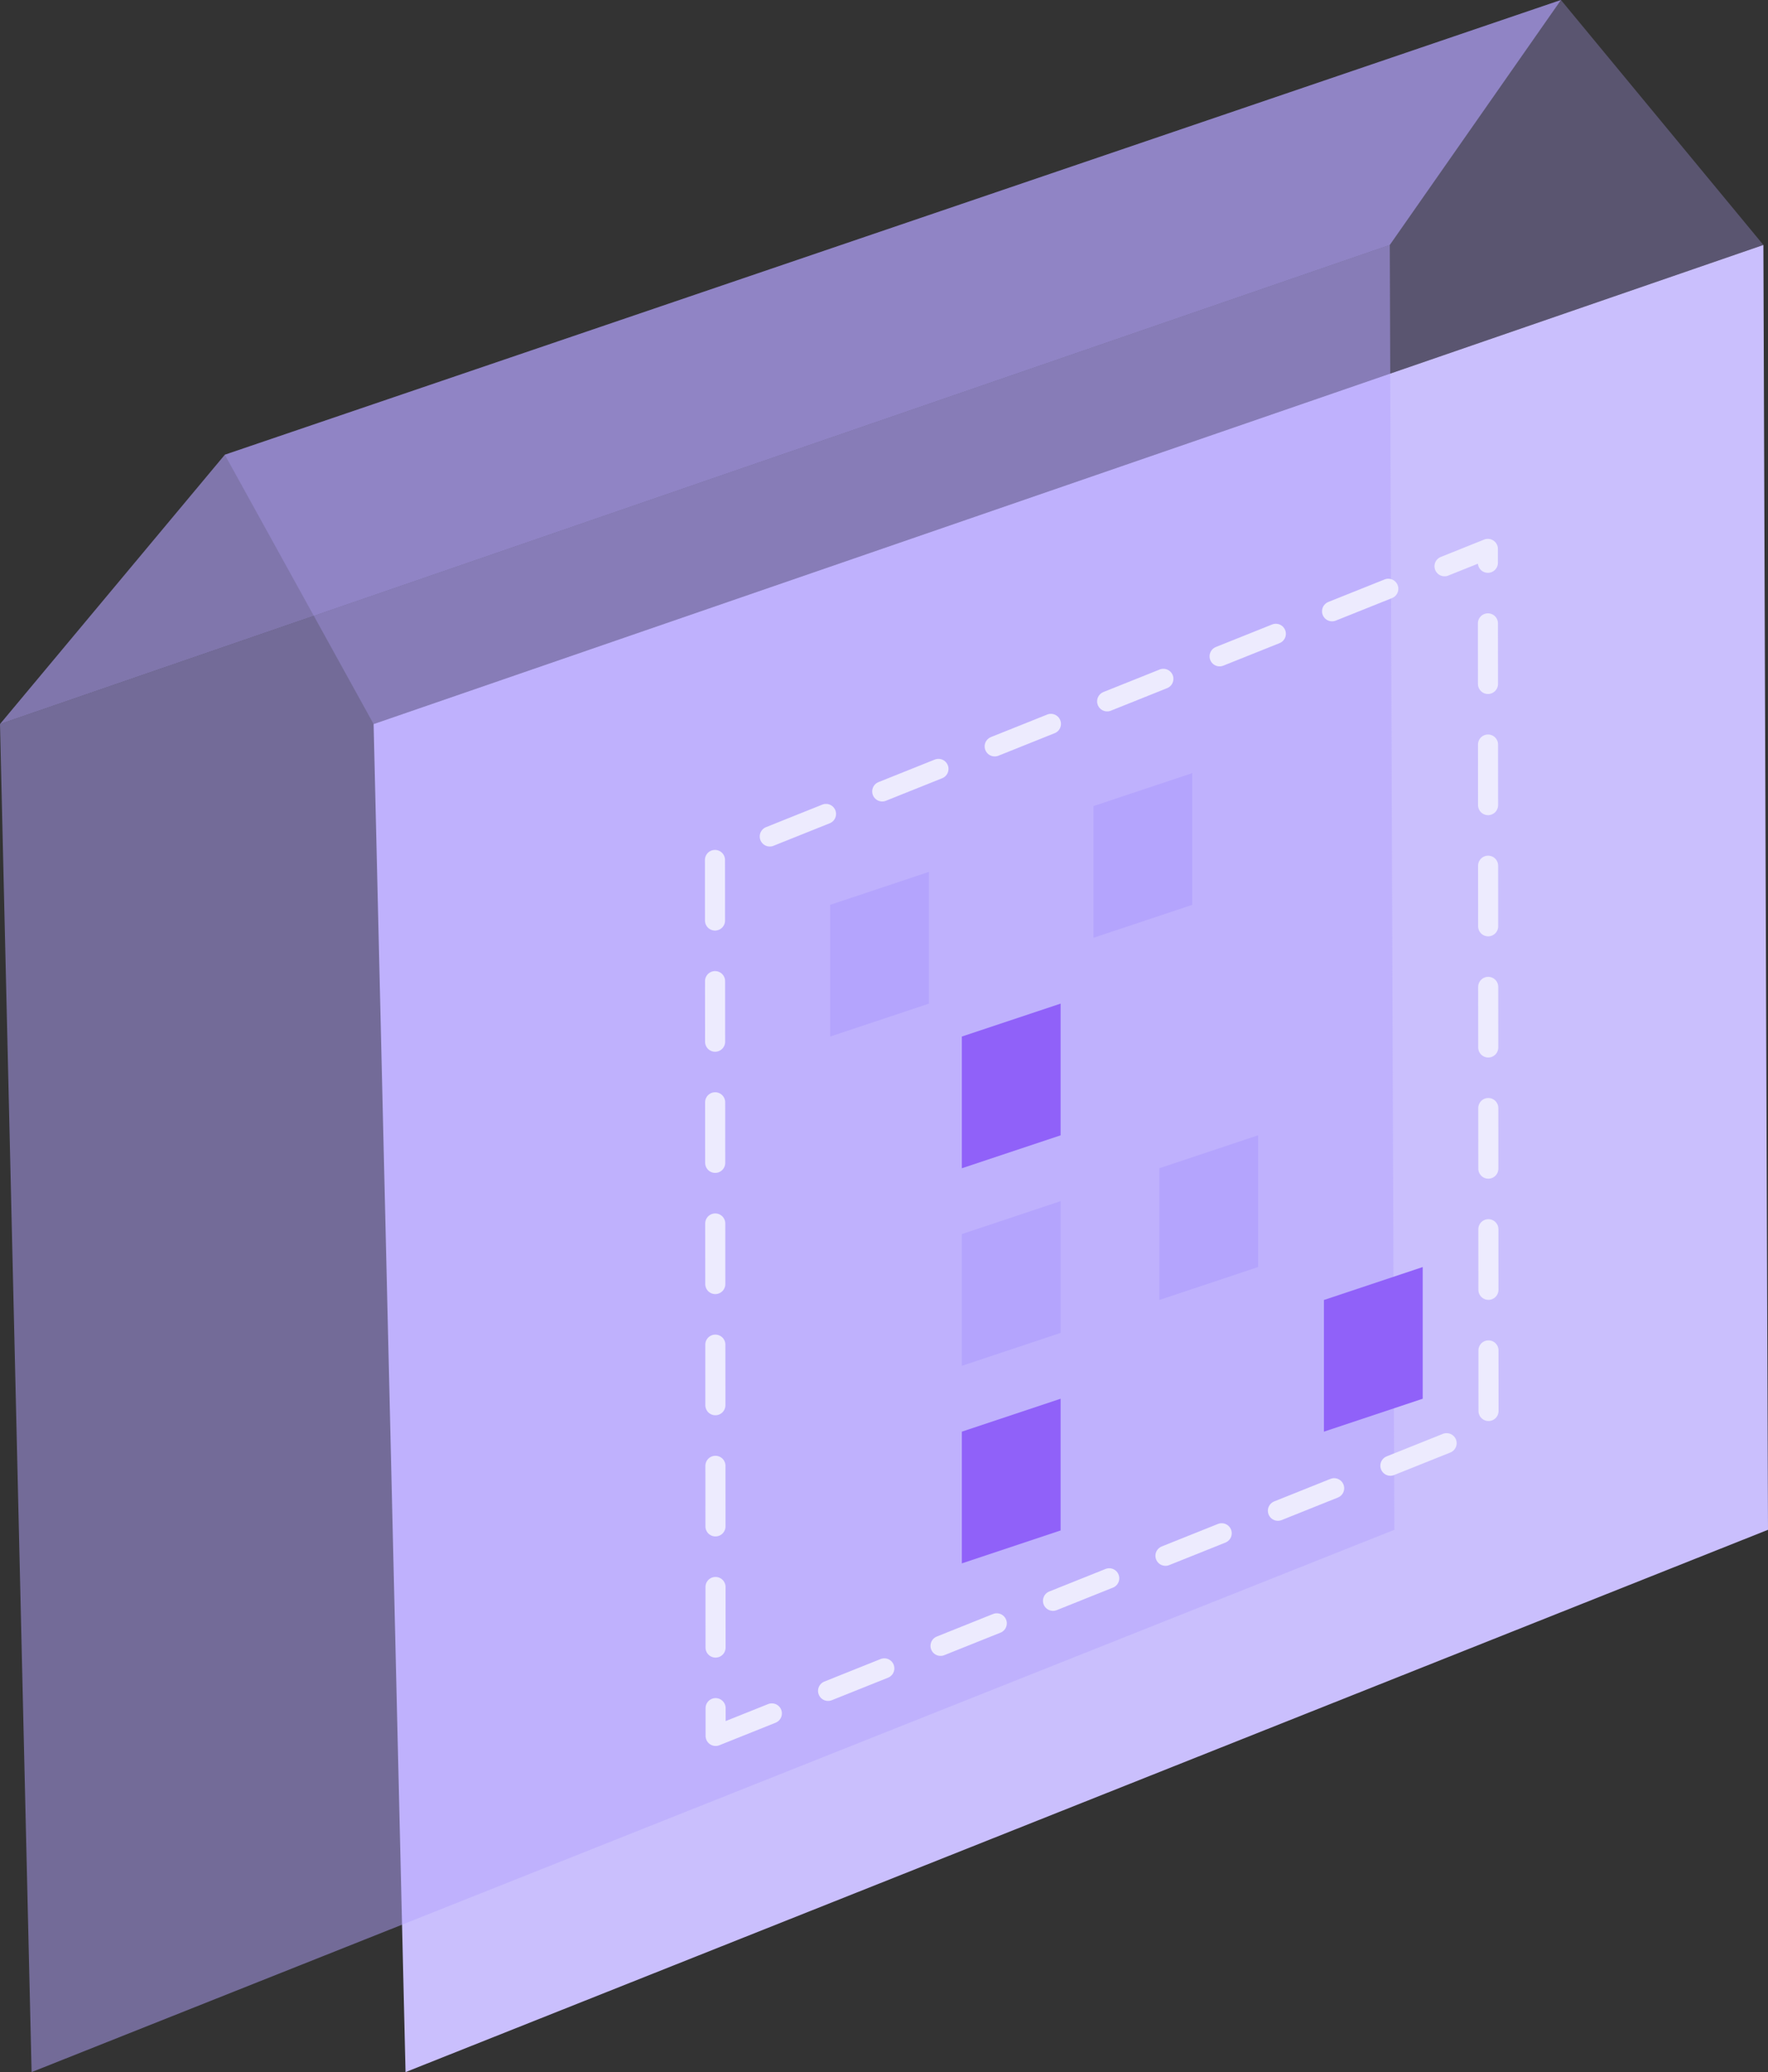 <?xml version="1.0" encoding="UTF-8"?>
<svg id="Layer_2" xmlns="http://www.w3.org/2000/svg" viewBox="0 0 53.71 62.93">
  <rect x="0" y="0" width="53.71" height="62.93" fill="#333333" stroke="none"/>
  <defs>
    <style>
      .cls-1 {
        opacity: .6;
      }

      .cls-1, .cls-2 {
        fill: #b4a4fd;
      }

      .cls-3 {
        fill: #cabffd;
      }

      .cls-4 {
        fill: #9061f9;
      }

      .cls-5 {
        fill: none;
        stroke: #edebfe;
        stroke-dasharray: 1.84;
        stroke-linecap: round;
        stroke-linejoin: round;
        stroke-width: .61px;
      }

      .cls-6 {
        opacity: .5;
      }
    </style>
  </defs>
  <g id="Layer_1-2" data-name="Layer_1">
    <g>
      <g class="cls-6">
        <polygon class="cls-1" points="53.57 7.44 11.35 21.99 6.83 13.81 47.42 0 53.57 7.44"/>
      </g>
      <polygon class="cls-1" points="42.22 7.44 0 21.99 6.83 13.81 47.42 0 42.22 7.44"/>
      <polygon class="cls-3" points="53.71 46.46 12.32 62.93 11.35 21.99 53.57 7.44 53.71 46.46"/>
      <g class="cls-6">
        <polygon class="cls-2" points="42.36 46.46 .96 62.93 0 21.99 42.22 7.44 42.36 46.46"/>
      </g>
      <polygon class="cls-5" points="21.74 52.72 45.22 43.32 45.2 16.67 21.72 26.07 21.74 52.72"/>
      <polyline class="cls-2" points="33.22 24.48 36.22 23.48 36.22 27.48 33.22 28.48 33.22 24.48"/>
      <polyline class="cls-2" points="25.22 27.48 28.22 26.48 28.22 30.48 25.22 31.48 25.22 27.48"/>
      <polyline class="cls-4" points="29.22 31.48 32.22 30.48 32.22 34.48 29.22 35.48 29.22 31.48"/>
      <polyline class="cls-2" points="35.22 35.48 38.22 34.48 38.22 38.48 35.22 39.48 35.22 35.48"/>
      <polyline class="cls-4" points="40.22 39.48 43.22 38.48 43.22 42.48 40.22 43.48 40.22 39.48"/>
      <polyline class="cls-2" points="29.22 37.48 32.22 36.48 32.22 40.48 29.22 41.48 29.22 37.48"/>
      <polyline class="cls-4" points="29.22 43.48 32.22 42.48 32.22 46.48 29.22 47.48 29.22 43.48"/>
    </g>
  </g>
</svg>